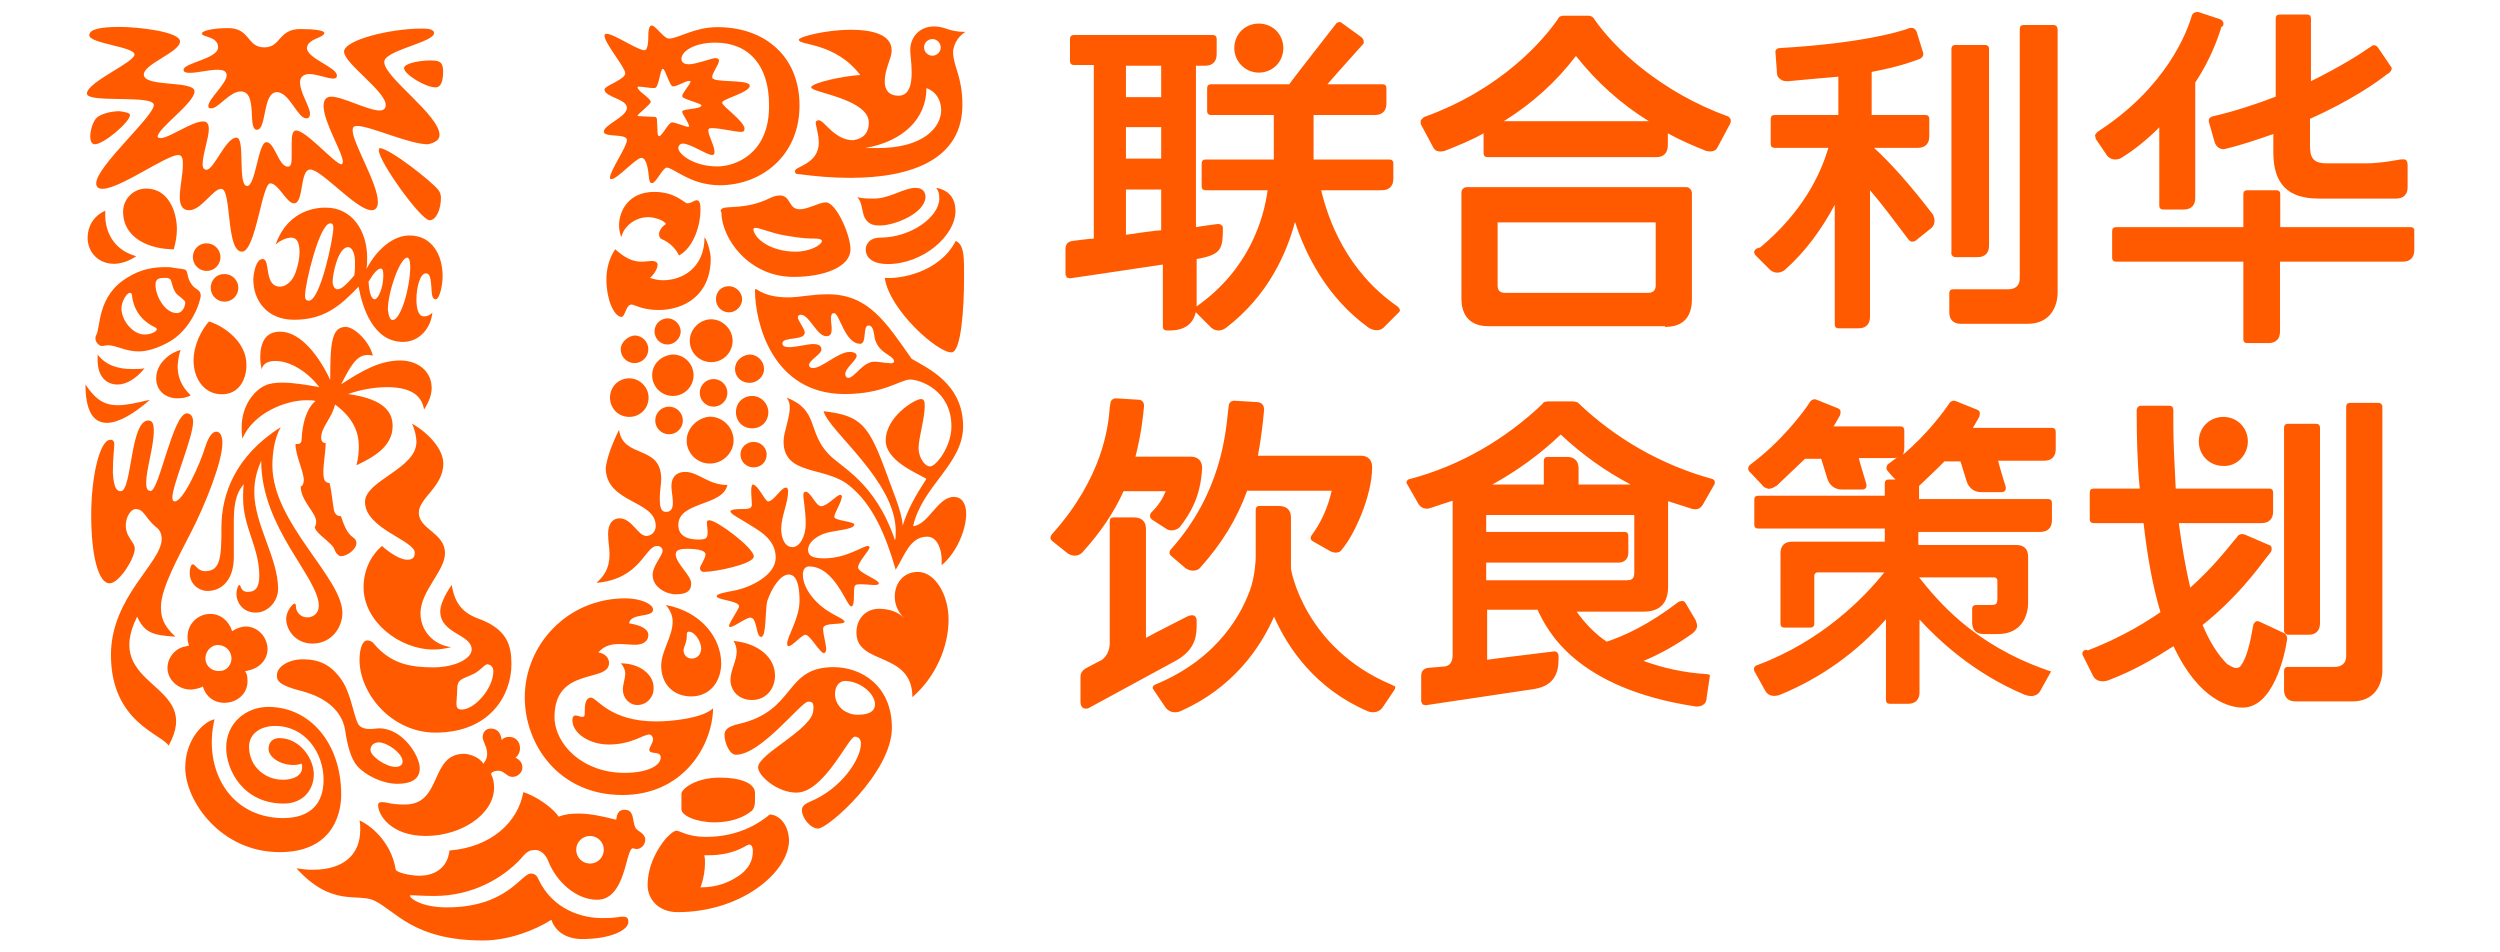 <svg fill="#ff5a00" version="1.1" id="default" xmlns="http://www.w3.org/2000/svg" xmlns:xlink="http://www.w3.org/1999/xlink" x="0px" y="0px"
	 viewBox="0 0 1050 400" style="enable-background:new 0 0 1050 400;" xml:space="preserve">
<g>
	<g>
		<g>
			<g>
				<g>
					<path d="M371.6,116.7c1.9,13.5,22.3,31.6,28.1,31.3c3.9-0.3,5.2-17.7,5.2-31.3c0-7.7,0.3-13.9-3.5-15.5
						C394.5,114.7,377.4,117.3,371.6,116.7 M372.9,110.9c14.8,0,28.4-11.9,28.4-22.3c0-4.8-2.3-8.7-8.1-9.7c1,1.3,1.3,2.3,1.3,4.5
						c0,7.7-11.9,16.4-24.8,16.4c-4.8,0-6.1,3.2-6.1,4.8C363.6,108.9,367.4,110.9,372.9,110.9 M369.7,94.7c-1.9,0-4.8,0-6.5-3.2
						c-1.3-2.6-1-6.8-3.2-8.7c2.3,0.6,4.8,0.6,7.1,0.6c6.5,0,12.6-4.5,17.4-4.5c3.2,0,4.2,1.9,4.2,3.9
						C388.4,89.6,375.8,94.7,369.7,94.7"/>
					<path id="XMLID_100_" d="M50.7,206.3c4.8,0,3.9-29.7,11.6-29.7c1.9,0,2.3,1.9,2.3,4.2c0,6.8-3.2,16.4-3.2,21.9
						c0,2.6,0.6,3.5,1.9,3.5c3.5,0,9.4-32.6,15.2-32.6c1.9,0,2.6,1.9,2.6,3.5c0,6.8-8.7,26.4-8.7,31.9c0,1,0.3,1.6,1,1.6
						c3.5,0,10.6-15.5,12.9-23.2c1.3-3.9,2.9-6.1,4.5-6.1s2.6,1.6,2.6,4.8c0,7.7-7.1,25.8-13.5,38.1c-4.8,9.4-12.3,22.9-12.3,30.6
						c0,3.9,0.6,7.7,6.1,12.6c-9-0.6-12.9-1.3-16.1-8.4c-15.2,30.3,28.1,27.4,13.2,54.2c-2.6-4.8-24.2-9.7-24.2-38.1
						c0-24.5,21.3-38.7,21.3-48.7c0-1.9-0.6-3.9-2.6-5.2c-4.5-3.9-4.8-7.4-8.4-7.4c-2.6,0-6.1,6.5-2.6,11.9c1,1.9,2.3,2.9,2.3,4.8
						c0,3.9-6.5,14.5-10.6,14.5c-4.5,0-7.7-11-7.7-28.7c0-15.8,3.5-31.6,8.1-31.6c1.3,0,1.6,1,1.6,1.9c0,1.9-0.6,5.5-0.6,11.9
						C47.8,205.7,49.4,206.3,50.7,206.3"/>
					<path id="XMLID_99_" d="M87.2,248.2c5.8,0,11-4.5,11-14.2v-14.5c0-5.5,0.3-11.9,4.2-16.1c-0.3,1.9-0.3,3.9-0.3,5.8
						c0,12.3,6.8,20.6,6.8,32.6c0,4.5-1.3,6.8-4.8,6.8c-3.2,0-2.9-2.9-3.5-2.9s-1.3,1.9-1.3,3.9c0,2.9,2.3,7.7,8.1,7.7
						c5.2,0,9.4-4.8,9.4-10c0-12.9-10-27.1-10-40.6c0-6.1,1.6-10,2.9-13.2c0,28.4,24.2,49,24.2,61c0,2.6-1.9,4.8-4.8,4.8
						c-3.2,0-4.8-2.6-4.8-4.5c0-1-0.3-1.3-0.6-1.3c-0.6,0-3.5,2.9-3.5,6.5c0,4.5,3.9,10.3,11,10.3c8.1,0,12.6-6.8,12.6-12.9
						c0-14.8-29.4-37.7-29.4-61.9c0-4.2,0.6-11,3.5-16.1C98.8,191.5,93,207.6,93,221.5c0,12.3-0.3,18.4-6.8,18.4
						c-3.2,0-4.2-2.9-5.2-2.9s-1.3,2.6-1.3,3.2C79.4,245,83.3,248.2,87.2,248.2"/>
					<path d="M334.2,105.7c6.1,0,11-2.9,11-4.5c0-0.6-1-1-2.9-1s-5.5,0-12.6-1.3c-5.8-1-10.6-3.2-12.3-3.2c-0.6,0-1,0.3-1,0.6
						C316.8,100.2,323.6,105.7,334.2,105.7 M303.3,87.6c1.9-1.3,10,0.6,20.3-4.5c1.3-0.6,2.6-1,3.9-1c4.8,0,3.5,5.8,8.4,5.8
						c3.5,0,8.1-2.9,11-2.9c4.2,0,10.3,13.5,10.3,19.7c0,7.4-11,11.6-23.9,11.6c-19,0-30.3-16.4-30.3-27.1
						C302.3,88.3,302.9,88,303.3,87.6"/>
					<path id="XMLID_96_" d="M90.1,302.1c-4.8,1-12.3,8.7-12.3,20.3c0,13.9,14.8,35.5,39.7,35.5c21,0,25.8-14.5,25.8-24.2
						c0-21.6-13.2-36.8-30.6-36.8c-9.4,0-17.7,6.8-17.7,17.1c0,9.4,7.1,23.5,24.2,23.5c8.1,0,12.6-5.8,12.6-12.3S126,310,117.3,310
						c-2.6,0-4.5,1.6-4.5,4.5c0,3.5,4.8,6.8,10.6,6.8c1.3,0,2.6-0.3,3.2-0.6c0.3,0.3,0.3,1,0.3,1.6c0,3.2-3.2,5.2-8.1,5.2
						c-7.4,0-14.2-5.5-14.2-13.9c0-5.2,4.5-8.7,11-8.7c12.6,0,20.3,11.3,20.3,22.6c0,10-5.5,16.1-17.1,16.1
						C96.2,343.4,85.2,322.8,90.1,302.1"/>
					<path d="M242,356.9c0,3.2,2.6,5.8,5.8,5.8s5.8-2.6,5.8-5.8s-2.6-5.8-5.8-5.8S242,353.7,242,356.9 M252.9,385.6
						c6.8,0,6.5-0.6,8.7-0.6c2.3,0,2.3,1.3,2.3,2.3c0,3.2-7.1,7.1-19.4,7.1c-7.4,0-11.6-3.9-12.9-8.1c-7.1,4.5-18.1,8.7-28.7,8.7
						c-29.4,0-36.8-12.6-45.8-16.8c-7.1-3.2-17.7,2.9-32.6-13.5c1.9,0.3,4.5,0.6,6.8,0.6c13.2,0,20-6.5,20-16.8c0-1.3,0-2.6-0.3-3.9
						c3.9,1.6,13.2,8.4,15.2,20.6c0.3,1.3,6.1,2.6,10,2.6c5.2,0,11.6-2.3,12.6-10.6c17.1-1.3,28.7-11.6,31-24.5
						c6.1,1.9,13.2,7.4,14.8,10.3c2.6-1,5.2-1.3,8.4-1.3c4.5,0,9.7,1,15.8,2.6c0.3-1.9,0.6-4.2,3.5-4.2c4.2,0,3.2,4.5,4.5,7.4
						c0.6,1.6,4.2,2.3,4.2,5.2c0,2.6-2.3,3.9-3.5,3.9c-0.6,0-1.3-0.3-1.9-0.3c-2.9,1-2.9,21.6-14.8,21.6c-8.7,0-17.1-7.4-20.6-16.4
						c-1-2.6-3.2-4.5-5.2-4.5c-2.3,0-3.5,0.3-6.1,3.5c-7.7,8.4-20.6,15.8-36.4,15.8c-4.8,0-8.7-0.3-9.7-0.3c-0.6,0-0.6,0-0.6,0.3
						c0,1,4.8,4.8,15.5,4.8c25.2,0,31.3-14.2,35.2-14.2c0.6,0,2.3,0,3.2,2.3C232.3,382.4,244.9,385.6,252.9,385.6"/>
					<path d="M339.4,294.7c-2.9,0-19.7,22.3-30.3,22.3c-2.6,0-4.8-4.8-4.8-8.4c0-1.9,1.3-3.5,5.8-4.5c24.5-5.5,19-23.9,40-23.9
						c11.6,0,24.5,7.7,24.5,25.5c0,18.7-26.8,42.3-31,42.3c-3.2,0-6.8-4.5-6.8-7.7c0-1,0.3-2.3,3.2-3.5
						c13.5-5.5,21.6-18.1,21.6-24.5c0-1.3-0.6-2.9-2.6-2.9c-2.6,0-12.9,23.5-24.5,23.5c-8.1,0-16.1-7.1-16.1-10.6
						c0-5.8,23.2-16.1,23.2-24.2C342,294.7,340.7,294.7,339.4,294.7 M354.9,286c-1.9,0-4.2,1.6-4.2,5.5c0,4.2,3.2,7.1,5.2,7.7
						c1,0.6,2.6,1,4.2,1c4.2,0,7.4-1,7.4-4.5C367.4,291.1,361,286,354.9,286"/>
					<path d="M88.5,120.9c0,3.2,2.6,5.8,5.8,5.8c3.2,0,5.8-2.6,5.8-5.8c0-3.2-2.6-5.8-5.8-5.8C91,115,88.5,117.6,88.5,120.9 M81,108
						c0,3.2,2.6,5.8,5.8,5.8c3.2,0,5.8-2.6,5.8-5.8s-2.6-5.8-5.8-5.8C83.6,102.1,81,104.7,81,108 M75.9,147
						c-3.2,0.6-10.3,4.8-10.3,11.9c0,5.2,3.9,8.4,9,8.4c2.6,0,4.5-0.6,5.5-1.3c-4.2-3.9-5.5-8.1-5.5-12.3
						C74.9,150.5,75.2,148.6,75.9,147 M41,148.9c0,0.6,0,1.3,0,2.3c0,6.8,3.5,10.3,8.4,10.3c3.5,0,7.7-2.3,11.3-6.8
						c-1.6,0.3-3.5,0.3-5.2,0.3C50.1,155,44.6,153.7,41,148.9 M35.9,161.5c0,11,3.2,16.1,9,16.1c4.5,0,10.6-3.2,18.1-9.7
						c-5.5,1.3-10,2.3-13.5,2.3C44.3,170.2,40.4,168.3,35.9,161.5 M73,104.7c0.6-2.3,1.3-5.2,1.3-8.4c0-6.8-3.2-17.1-12.9-17.1
						c-5.5,0-9.7,4.5-9.7,9.7C51.7,100.2,63,104.7,73,104.7 M60.7,140.5c-4.8,0-9.7-5.8-9.7-11c0-2.9,2.3-6.5,3.5-6.5
						c0.6,0,1,0.3,1,1.6c1,7.1,5.5,11,9.7,12.9c0.3,0.3,0.6,0.3,0.6,0.6C66.2,139.2,63.3,140.5,60.7,140.5 M73.9,123.1
						c1,1.3,3.9,2.9,3.9,3.9c0,1.9-1.3,4.5-3.5,4.5c-5.2,0-9-7.4-9-11.9c0-2.6,1.6-2.9,3.9-2.9c1,0,1.6,0,2.3,0.6
						C72.3,118.3,72.3,120.9,73.9,123.1 M40.4,140.8c-0.3,0.3-0.3,1-0.3,1.6c0,1.3,1.6,2.9,2.6,2.9c1.3,0,1.9-0.3,2.6-0.3
						c3.5,0,7.4,2.6,12.9,2.6c3.2,0,7.1-1,11.9-3.5c10.3-5.2,14.2-17.7,14.2-20c0-2.6-2.3-2.3-3.9-4.8c-1.9-2.6-1.3-4.5-2.3-5.8
						c-0.6-0.6-2.6-0.6-5.2-1c-1-0.3-1.9-0.3-3.2-0.3c-4.8,0-10.3,0.6-16.4,4.5C40.7,124.4,42.3,137.6,40.4,140.8 M87.8,135
						c-3.2,3.5-6.5,10-6.5,16.4c0,7.7,4.5,14.2,11.9,14.2c7.1,0,10.3-6.1,10.3-12.3C103.6,144.1,94.9,137.3,87.8,135 M57.2,107.6
						c0,0-4.2,3.2-9.4,3.2c-6.1,0-11-4.5-11-11c0-4.5,2.3-9,7.4-11.3c0,1,0,1.6,0,2.6C44.6,99.2,49.1,105.4,57.2,107.6"/>
					<path d="M308.7,155c0,3.2,2.6,5.8,6.1,5.8c3.2,0,6.1-2.6,6.1-5.8s-2.6-6.1-6.1-6.1C311.3,149.2,308.7,151.8,308.7,155
						 M309.1,173.1c0,3.9,2.9,6.8,6.8,6.8s6.8-2.9,6.8-6.8c0-3.5-2.9-6.8-6.8-6.8S309.1,169.2,309.1,173.1 M288.4,185
						c0,5.5,4.5,9.7,9.7,9.7c5.5,0,10-4.5,10-9.7c0-5.5-4.5-10-10-10C292.9,175.4,288.4,179.9,288.4,185 M293.9,165
						c0,3.2,2.6,5.8,5.8,5.8s5.8-2.6,5.8-5.8s-2.6-5.8-5.8-5.8S293.9,161.8,293.9,165 M275.2,176.6c0,3.2,2.6,5.8,5.8,5.8
						s5.8-2.6,5.8-5.8s-2.6-5.8-5.8-5.8C277.8,170.8,275.2,173.4,275.2,176.6 M289.7,143.1c0,5.2,4.2,9,9,9c5.2,0,9-4.2,9-9
						s-4.2-9-9-9C293.9,134.1,289.7,138.3,289.7,143.1 M300.7,125.7c0,2.9,2.3,5.5,5.5,5.5c2.9,0,5.5-2.6,5.5-5.5s-2.6-5.5-5.5-5.5
						C302.9,120.2,300.7,122.5,300.7,125.7 M274.9,139.2c0,2.9,2.3,5.5,5.5,5.5c2.9,0,5.5-2.6,5.5-5.5s-2.6-5.5-5.5-5.5
						C277.1,133.8,274.9,136.3,274.9,139.2 M273.9,157.6c0,4.8,3.9,8.7,8.7,8.7s8.7-3.9,8.7-8.7s-3.9-8.7-8.7-8.7
						C277.8,149.2,273.9,152.8,273.9,157.6 M256.2,167c0,4.5,3.5,8.1,8.1,8.1c4.5,0,8.1-3.5,8.1-8.1s-3.9-8.1-8.1-8.1
						C259.7,158.9,256.2,162.5,256.2,167 M260.7,146.7c0,3.2,2.6,5.8,5.8,5.8s5.8-2.6,5.8-5.8s-2.6-5.8-5.8-5.8
						C263.6,141.2,260.7,143.8,260.7,146.7 M311,190.8c0-2.9,2.6-5.2,5.5-5.2c3.2,0,5.5,2.6,5.5,5.2c0,3.2-2.3,5.5-5.5,5.5
						C313.6,196.3,311,194.1,311,190.8"/>
					<path d="M314.6,354.7c0.6,0,1.6,0.3,1.6,2.9c0,3.2-1.3,7.4-6.5,10.6c-3.5,2.3-8.4,4.5-15.5,4.5c1.3-3.5,1.9-7.1,1.9-10.3
						c0-1.3,0-1.9-0.3-3.2h1.9C308.7,359.2,313.6,354.7,314.6,354.7 M315.8,340.5c1-1,1.3-2.6,1.3-4.2v-3.2c0-4.2-6.1-6.5-14.8-6.5
						c-10.3,0-16.1,4.8-16.1,6.8v6.5c0,2.6,6.1,5.5,14.2,5.5C306.5,345.3,312,343.7,315.8,340.5 M323.3,342.1
						c-3.5,2.9-12.3,9.4-26.8,9.4c-7.7,0-11-2.6-12.3-2.6s-2.9,1.6-4.5,3.2c-3.5,4.2-7.7,11.3-7.7,19.7c0,5.8,4.5,11.3,12.6,11.3
						c26.8,0,46.8-16.8,46.8-30.3C331,345.3,326.5,342.1,323.3,342.1"/>
					<path d="M328.1,222.1c0,3.5,1.3,7.7,4.8,7.7c2.9,0,5.5-4.5,5.5-9.7c0-5.8-1-10-1-12.3c0-1,0.6-1.3,1-1.3
						c2.3,0.3,4.2,6.1,6.5,6.1c2.6,0,6.5-4.8,8.1-4.8c0.3,0,0.6,0.6,0.6,0.6c0,2.3-3.2,7.1-3.2,8.7s8.4,1.9,8.4,3.2
						c0,2.3-8.7,2.3-12.9,3.9c-3.9,1.6-6.5,3.9-6.5,6.8c0,2.9,2.9,3.5,6.8,3.5c9.4,0,16.1-5.2,18.4-5.2c0.3,0,0.6,0.3,0.6,0.6
						c0,1.3-4.8,6.1-4.8,8.4s9,5.2,8.7,6.8c0,0.3-0.6,0.6-1.6,0.6c-1.6,0-3.9-0.3-5.8-0.3c-1.3,0-2.3,0-2.6,0.6
						c-1,1.3,0.3,8.7-1.6,8.7s-6.8-16.8-17.7-16.8c-1.6,0-2.6,1.3-2.6,3.5c0,5.8,5.5,12.3,11,15.5c2.3,1.6,6.5,3.2,6.5,4.2
						c0,1.6-9,0-9,2.9c0,2.6,1.3,6.5,1.3,8.7c0,0.6-0.3,1.6-1,1.6c-1.6,0-5.8-7.7-7.7-7.7c-1.6,0-5.5,4.8-7.1,4.8
						c-0.3,0-0.6-0.3-0.6-1c0-3.2,5.2-10.6,5.2-18.1c0-3.5-0.3-11-4.5-11c-3.5,0-7.1,5.5-9,11c-1,3.2-0.3,15.2-2.6,15.2
						c-2.3,0-1.6-8.1-4.5-8.1c-1.9,0-6.8,3.9-8.4,3.9c-0.3,0-0.6,0-0.6-0.3c0-1.6,4.2-7.1,4.2-8.4c0-2.3-9.4-2.6-9.4-4.2
						c0-1,3.5-1.6,7.1-2.3c7.1-1.3,17.7-6.5,17.7-13.9c0-8.4-8.1-11.9-13.2-15.2c-2.6-1.6-5.8-3.2-5.8-4.2s3.5-1,4.8-1
						c2.3,0,4.2,0,4.2-1.9c0-1.3-0.3-3.9-0.3-5.8c0-1.3,0.3-2.6,0.6-2.6c2.3,0,5.2,7.1,6.5,7.1c2.3,0,5.5-5.8,7.4-5.8
						c0.6,0,1,0.3,1,1.6C331,211.2,328.1,217,328.1,222.1 M260,180.5c1.6,12.3,17.7,6.1,17.7,20.6c0,2.3-0.6,5.2-0.6,8.1
						c0,3.2,0.3,5.8,2.6,5.8c2.3,0,2.9-1.6,2.9-3.9c0-2.3-0.6-5.2-0.6-6.8c0-5.2,3.5-6.1,5.8-6.1c5.5,0,9.7,5.5,17.7,5.5
						c-1.9,9-20.6,6.8-20.6,16.8c0,5.2,4.8,6.1,8.4,6.1c2.9,0,3.9-0.3,3.9-2.9c0-1.6-0.3-2.9-0.3-4.2c0-0.6,0.3-1,1-1
						c3.2,0,18.7,11.6,18.7,15.2c0,3.2-16.1,6.5-21,6.5c-1.3,0-1.6-1-1.6-1.6c0-1,2.3-3.9,2.3-5.8c0-1.3-2.3-2.3-7.7-2.3
						c-2.6,0-4.8,0.3-4.8,2.3c0,3.9,6.5,8.7,6.5,12.3c0,2.9-1.6,4.5-6.5,4.5c-3.9,0-9.7-2.9-9.7-8.1c0-3.9,4.2-8.1,4.2-10.3
						c0-0.6-0.6-1.9-2.3-1.9c-5.2,0-6.8,13.9-25.5,15.5c2.9-2.6,5.5-5.8,5.5-11.9c0-2.9-0.6-5.5-0.6-8.7c0-4.2,1.9-6.5,4.8-6.5
						c5.2,0,7.7,7.4,11.3,7.4c1.9,0,3.9-1.6,3.9-4.2c0-11-21-9.4-21-24.5C254.9,192.8,256.5,187.6,260,180.5"/>
					<path d="M287.1,273.1c0,1.9,1.3,3.5,3.5,3.5c2.3,0,3.9-1.9,3.9-4.2c0-2.9-2.6-7.1-5.2-7.1c-1.3,0-0.6,1.6-1,3.5
						C288.1,270.2,287.1,272.1,287.1,273.1 M279.7,254.1c15.2,2.9,23.2,14.2,23.2,24.5c0,7.4-4.5,13.9-12.6,13.9
						c-7.1,0-12.6-4.8-12.6-12.9c0-6.1,4.8-12.3,4.8-18.4C282.6,258.9,281.7,256.6,279.7,254.1 M260.7,278.6
						c1.3,1.3,1.9,2.9,1.9,4.2c0,2.3-1,4.5-1,6.8c0,3.5,2.6,6.5,6.1,6.5c3.9,0,6.8-3.2,6.8-6.8C274.9,283.7,269.1,278.6,260.7,278.6
						 M308.1,269.2c1,1.6,1.3,3.2,1.3,4.5c0,3.9-2.6,7.7-2.6,11.9c0,4.5,3.5,8.4,9,8.4c5.8,0,9.7-4.5,9.7-10.3
						C325.5,276.3,318.7,270.2,308.1,269.2 M264.2,261.8c6.5,1,8.1,3.2,8.1,4.8c0,3.2-2.9,4.2-5.5,4.2c-1.9,0-4.2-0.3-6.8-0.3
						c-3.2,0-6.1,0.6-8.7,3.5c1.9,0.3,4.5,1.6,4.5,4.5c0,8.4-22.9,1.3-22.9,22.6c0,11.3,11.6,23.5,29.4,23.5
						c9.4,0,15.2-2.9,15.2-6.5c0-2.9-4.8-1-4.8-3.2c0-1,1.6-2.9,1.6-4.5c0-0.6-0.6-1.9-1.6-1.9c-2.6,0-7.4,4.2-17.1,4.2
						c-7.7,0-15.2-4.5-15.2-10.3c0-1.3,0.6-1.9,1.3-1.9c1,0,1.9,0.6,2.9,0.6s1-0.6,1-2.3s0-5.8,2.6-5.8s7.7,10,27.4,10
						c6.5,0,19.4-1.3,23.9-5.5c-0.3,15.8-12.6,36.4-38.1,36.4c-26.8,0-41-21.3-41-41c0-21.9,17.7-41.6,42.3-41.6
						c6.1,0,11.6,2.3,11.6,4.8C274.2,259.5,264.9,257.3,264.2,261.8"/>
					<path d="M172,98.9c9.4,0,13.9,8.1,13.9,17.1c0,3.9-1.3,9.7-2.9,9.7c-1.9,0-1.6-3.2-1.9-6.1c-0.3-3.9-1-4.8-2.3-4.8
						c-2.3,0-3.9,5.8-3.9,11c0,3.2,0.6,7.1,3.2,7.1c1.3,0,2.6-0.6,3.5-1.6c-0.6,6.5-5.5,12.3-12.3,12.3c-12.6,0-17.1-14.5-18.7-23.2
						c-7.7,8.1-14.5,13.9-27.1,13.9c-11.6,0-17.1-8.4-17.1-16.8c0-2.3,1-8.7,3.9-8.7c3.5,0,0.3,11.6,7.4,11.6c1.6,0,4.8-1.3,6.5-6.1
						c1-2.9,1.6-5.8,1.6-8.4c0-3.9-1-6.1-3.5-6.1c-2.6,0-5.5,1.9-6.5,2.9c3.5-10.3,11.6-15.5,21-15.5c11.3,0,17.4,10,17.4,21
						c0,1.6,0,3.2-0.3,4.8C158.1,105,164.9,98.9,172,98.9 M161,115.7c0-2.6-0.6-2.9-1-2.9c-1.3,0-2.9,1.6-5.2,5.5
						c0.3,5.2,1.3,7.4,2.6,7.4C158.8,125.7,161,120.9,161,115.7 M141.7,121.5c1.6,0,3.5-1.6,7.1-5.8c0.3-1.9,0.3-3.5,0.3-5.8
						c0-2.9-1-6.1-2.9-6.1c-4.2,0-6.5,11.3-6.5,14.5C139.7,120.2,140.7,121.5,141.7,121.5 M164.9,134.4c3.5,0,7.4-13.9,7.4-22.3
						c0-1.9-0.3-3.9-1.3-3.9c-2.9,0-8.1,14.2-8.1,21.9C163.3,133.1,163.9,134.4,164.9,134.4 M129.7,126.3c4.8,0,10.3-26.1,10.3-30.6
						c0-1.3-0.3-1.9-1.3-1.9c-4.5,0-10.6,25.2-10.6,30.6C128.1,125.4,128.5,126.3,129.7,126.3"/>
					<path id="XMLID_53_" d="M145.2,137.3c-6.1,0-6.5,7.4-6.5,22.3c-4.5-9.7-12.3-20.3-21-20.3c-5.8,0-8.4,3.9-8.4,11
						c0,1.6,0.3,3.5,0.6,4.8c0.6-2.6,2.9-3.5,5.8-3.5c6.1,0,13.5,4.5,18.4,11c-5.5-1-11-1.9-15.5-1.9c-2.9,0-5.5,0.3-7.4,1.3
						c-4.2,1.9-9.7,8.1-9.7,17.4c0,1.3,0,2.9,0.3,4.8c4.8-11,18.4-16.1,26.8-16.1c1.6,0,2.9,0,3.9,0.3c-4.5,3.9-5.5,11-5.8,15.8
						c0,2.3-1,2.3-2.6,2.3c0,4.8,3.5,11.6,3.5,15.2c0,1.3-0.6,2.6-1.3,2.6c0,6.1,6.5,11,6.5,14.8c0,1-0.3,1.9-0.6,2.3
						c0.3,2.6,7.4,6.8,8.1,9c1,2.6,2.3,3.2,2.9,3.2c2.6,0,6.5-2.9,6.5-5.5c0-1-0.6-1.9-1.3-2.3c-2.9-1.9-4.2-6.1-5.2-9
						c-1,0-2.3-0.3-2.9-2.3c-0.6-2.9-1-8.4-1.9-11.6c-1.9-0.3-2.6-1-2.6-5.2c0-1.9,1-9,1-11.6c-1,0-1.9-0.6-1.9-2.3
						c0-4.5,4.5-8.1,5.8-13.9c8.1,5.8,10,12.3,10,17.4c0,2.9-0.3,5.5-1,8.1c6.1-2.9,15.2-7.4,15.2-16.4c0-5.2-2.6-11.3-18.7-13.5
						c5.2-1.9,11.3-2.9,16.4-2.9c9,0,14.5,2.9,15.5,9.4c1.9-2.9,3.2-6.1,3.2-9c0-7.1-5.8-11.6-13.2-11.6c-8.7,0-16.4,4.5-24.8,10
						c3.9-7.7,6.5-12.3,11-12.3c0.6,0,1.3,0,2.3,0.3C155.2,143.4,148.8,137.3,145.2,137.3"/>
					<path id="XMLID_52_" d="M385.5,240.2c7.1,0,12.9,9.4,12.9,20c0,11.6-5.5,24.2-15.2,32.6c0-19.4-23.5-13.2-23.5-27.1
						c0-6.1,4.2-10,9.4-10c4.5,0,8.1,1.3,10.6,3.9c-2.6-2.6-3.9-5.8-3.9-9C375.8,245,379.4,240.2,385.5,240.2"/>
					<path d="M279.7,94.1c-1-1.9-5.5-2.9-7.4-2.9c-6.1,0-10.6,4.5-11.3,8.4c-0.6-1.3-1-3.2-1-4.8c0-6.5,4.2-14.2,14.8-14.2
						c9,0,12.6,4.8,13.9,4.8c1.6,0,2.9-1.3,3.9-1.3c1.6,0,1.6,2.6,1.6,4.2c0,5.8-2.6,15.5-9,19c-1.3-2.6-3.5-5.2-7.1-6.8
						c-1-0.3-1.3-1.3-1.3-2.3C276.8,97,278.1,95,279.7,94.1 M258.4,104.7c3.9,3.5,7.1,5.2,11,5.2c1.6,0,3.5-0.3,4.5-0.3
						c1.3,0,2.3,0.6,2.3,1.6c0,1.6-1.6,4.2-3.2,5.5c1.6,0.6,3.5,1,5.5,1c8.1,0,17.4-5.2,17.4-18.1c1.6,2.3,2.6,7.1,2.6,9
						c0,15.5-11.3,21.6-21.9,21.6c-6.8,0-10.3-2.3-11.3-2.3c-2.6,0-2.6,5.5-4.5,5.2c-3.2-0.6-6.1-7.7-6.1-15.5
						C254.6,113.1,255.9,108.3,258.4,104.7"/>
					<path d="M136.2,13.8c0-1-4.2-1.6-10-1.6c-9.4,0-8.1,7.7-15.2,7.7c-7.4,0-5.8-8.1-15.2-8.1c-5.8,0-11,1-11,2.3
						c0,1.6,6.8,1,6.8,5.8s-14.5,6.5-14.5,9.4c0,1,1,1.3,2.6,1.3c3.2,0,8.1-1.3,11.6-1.3c1.9,0,3.9,0.3,3.9,2.3
						c0,3.5-7.7,10-7.7,12.9c0,1,0.6,1,1.3,1c2.9,0,7.7-7.1,12.3-7.1c7.4,0,2.6,16.1,6.8,16.1c4.2,0,2.3-15.8,8.4-15.8
						c5.2,0,8.7,11,12.3,11c1,0,1.6-0.6,1.6-1.9c0-2.9-4.2-9-4.2-13.2c0-2.3,1.6-3.5,3.9-3.5c3.2,0,7.7,1.9,10,1.9
						c1,0,1.6-0.3,1.6-1.3c0-3.5-12.6-7.1-12.6-11.6C129.4,16,136.2,16,136.2,13.8 M169.7,28.6c0,2.6,9,8.1,13.2,8.1
						c2.6,0,3.2-3.2,3.2-6.8c0-4.2-1.9-4.5-5.5-4.5C175.9,25.4,169.7,26.7,169.7,28.6 M184.6,56.7c0-8.4-23.2-24.2-23.2-30.6
						c0-0.6,0.3-1.3,0.6-1.6c3.9-4.2,20.3-7.1,20.3-10.6c0-1.9-3.5-1.9-5.2-1.9c-13.2,0-32.6,4.8-32.6,9.7S162,38.3,162,44.1
						c0,1.6-1,2.3-2.6,2.3c-4.8,0-15.5-5.8-20.3-5.8c-2.3,0-3.2,1.6-3.2,3.9c0,6.8,8.1,19.7,8.1,23.5c0,0.3-0.3,1-0.6,1
						c-2.6,0-14.8-14.2-19-14.2c-1.6,0-1.9,2.3-1.9,5.2v4.8c0,3.2,0,5.2-1.6,5.2c-3.9,0-5.5-10.3-9-10.3s-4.5,18.4-8.1,18.4
						c-4.2,0-0.6-20.3-4.5-20.3c-4.5,0-9.4,13.5-12.6,13.5c-1.3,0-1.6-1.3-1.6-2.3c0-4.2,2.6-11,2.6-14.8c0-1.9-0.6-3.2-2.3-3.2
						c-4.7-0.1-14.4,7-17.9,7c-0.6,0-1.3-0.3-1.3-0.6c0-3.5,15.5-14.2,15.5-19s-21.3-1.6-21.3-7.1c0-4.5,15.2-9.4,15.2-13.9
						c0-4.2-18.1-6.1-25.2-6.1c-8.4,0-12.9,1-12.9,3.5c0,3.5,19,4.8,19,8.1s-20,11.6-20,16.4c0,4.2,28.1,0.3,28.1,4.8
						c0,4.8-24.2,25.8-24.2,32.9c0,1.6,1,2.3,2.6,2.3c7.4,0,26.8-14.2,31.9-14.2c1.9,0,1.9,2.3,1.9,4.2c0,3.9-1.3,9.4-1.3,13.5
						c0,3.2,1,5.5,3.9,5.5c5.2,0,10-9,13.5-9c4.5,0,1.9,26.4,8.7,26.4c5.8,0,8.4-28.7,11.9-28.7s6.8,8.4,10,8.4
						c4.2,0,2.3-14.2,6.8-14.2c4.8,0,19.4,17.1,25.8,17.1c1.9,0,2.6-1.6,2.6-3.5c0-7.7-10.6-24.8-10.6-30c0-1.3,0.3-1.9,1.9-1.9
						c5.5,0,21.9,7.7,29.7,7.7C183,59.9,184.6,58.6,184.6,56.7 M54.6,48.3c0,2.9-11,12.3-14.8,12.3c-1.3,0-1.9-1.6-1.9-3.2
						c0-2.9,1.3-6.8,2.9-8.1c1.9-1.6,6.1-2.6,9.4-2.6C52,47,54.6,47.3,54.6,48.3 M159.1,63.1c0,4.8,17.7,29.4,21.3,29.4
						c2.9,0,4.8-4.8,4.8-9.4c0-1-0.3-2.3-1-3.2c-2.6-3.5-20.6-17.7-24.8-17.7C159.4,62.2,159.1,62.8,159.1,63.1"/>
					<path d="M388.1,19.9c0,1.9,1.6,3.5,3.5,3.5s3.5-1.6,3.5-3.5s-1.6-3.5-3.5-3.5S388.1,18,388.1,19.9 M364.9,51.5
						c0-10-24.2-12.6-24.2-14.8c0-1.9,13.5-4.8,20.6-5.2c-10.6-13.9-25.8-12.3-25.8-14.8c0-1.3,11.6-4.2,21.9-4.2
						c8.7,0,17.1,1.9,17.1,8.7c0,3.5-2.9,7.4-2.9,13.2c0,3.2,1.6,5.8,5.8,5.8c4.5,0,5.5-4.8,5.5-9.7c0-4.2-0.6-7.4-0.6-9.4
						c0-5.8,4.2-10,10-10c4.8,0,6.1,2.3,13.2,2.3c-3.9,2.3-5.2,6.5-5.2,8.4c0,6.1,3.9,10,3.9,22.3c0,22.6-21,30.6-47.1,30.6
						c-7.1,0-14.5-0.6-21.9-1.6c-1,0-1.3-0.3-1.3-1.3c0-1.9,10-2.9,10-11.9c0-3.5-1.3-7.1-1.3-8.4c0-0.6,0.6-1,1.3-1
						c2.3,0,6.5,8.4,14.5,8.4C359.7,58.6,364.9,58,364.9,51.5 M389.1,37c0,12.6-9.4,22.3-25.8,25.2c1.9,0,3.5,0,5.2,0
						c19.4,0,26.8-8.7,26.8-16.1C395.2,41.8,392.9,38.3,389.1,37"/>
					<path d="M379.1,220.8c2.3-7.1,5.2-12.3,10-19.7c-4.5-2.6-17.1-7.7-17.1-16.1c0-10,12.3-17.4,14.8-17.4c1.3,0,1.6,1,1.6,2.9
						c0,5.2-2.6,13.5-2.6,17.7c0,3.9,2.6,7.7,4.8,7.7c2.6,0,9-8.4,9-16.8c0-15.2-13.2-19.7-17.4-19.7c-3.9,0-11,6.1-27.4,6.1
						c-30.6,0-37.7-30.3-37.7-43.5c0-0.6,0.3-0.6,0.3-0.6c0.6,0,3.9,3.5,13.5,3.5c5.2,0,9.7-1.3,16.8-1.3
						c17.1,0,24.5,11.9,35.2,27.1c6.5,3.9,21.6,10.3,21.6,28.4c0,15.8-17.1,24.8-21,41.9c6.5-0.6,10.3-12.3,17.1-12.3
						c3.2,0,5.2,2.6,5.2,7.1c0,6.1-3.5,15.8-10.3,21.6c0-0.6,0-1.3,0-2.3c0-3.9-1.6-9.7-6.1-9.7c-7.1,0-9.4,7.7-13.2,13.9
						c-4.2-14.5-9.7-27.7-19.7-35.5c-10-8.1-27.4-3.9-27.4-18.4c0-3.9,2.6-9.7,2.6-14.2c0-1.6-0.3-2.9-1.3-4.2
						c13.5,5.2,8.7,14.2,17.4,23.5c5.2,5.8,19.7,11.6,28.1,36.4c0.3-0.6,0.3-2.6,0.3-3.9c0-21-28.1-41.9-30.3-50.3
						c16.1,1.9,19,5.8,26.8,27.1C374.2,204.4,379.1,215.4,379.1,220.8 M375.5,151.8c0-2.9-7.7-3.2-8.4-11.6
						c-0.3-1.3-0.6-3.5-2.3-3.5c-2.6,0-0.6,7.7-3.5,7.7c-6.5,0-8.7-12.9-11-12.9c-0.6,0-1.3,0.3-1.3,2.3c0,1.6,0.3,2.6,0.3,4.2
						c0,1.9-0.3,3.2-2.3,3.2c-3.9,0-7.1-9-10.6-9c-0.6,0-1.3,0.3-1.3,1c0,1.6,2.9,4.8,2.9,6.5c0,3.5-9.4,1.6-9.4,4.5
						c0,1.3,1.3,1.6,2.9,1.6c2.9,0,7.7-1.3,10-1.3c1.6,0,3.5,0.3,3.5,2.3s-5.2,4.5-5.2,6.5c0,1,1,1.3,1.6,1.3
						c3.9,0,10.6-6.8,15.5-6.8c1,0,2.9,0.3,2.9,1.6c0,1.9-4.8,5.2-4.8,7.7c0,0.6,0.3,1.6,1.3,1.6c2.6,0,6.1-6.8,11-6.8
						c1.9,0,4.5,0.6,6.1,0.6C375.2,152.8,375.5,152.1,375.5,151.8"/>
					<path d="M269.4,66.3c2.3,0,2.9,5.5,3.2,8.7c0.3,1.6,0.6,1.9,1.3,1.9c1.6,0,4.5-6.5,6.1-6.5c2.9,0,10,7.4,22.3,7.4
						c17.4,0,33.5-12.3,33.5-33.5c0-20.6-14.5-32.9-34.5-32.9c-9.7,0-16.4,4.8-20.3,4.8c-2.3,0-5.5-5.5-7.4-5.5
						c-0.6,0-1.3,1.3-1.3,3.9c0,1.6,0,6.5-1.6,6.5c-3.5,0-16.8-9.7-16.8-6.1c0,3.2,8.7,13.2,8.7,15.8s-8.7,5.2-8.7,6.8
						c0,3.2,9.4,3.9,9.4,7.7s-9.7,7.1-9.7,10c0,2.6,9.7,0.6,9.7,3.5s-7.1,12.9-7.1,15.8c0,0.6,0,0.6,0.6,0.6
						C259.1,75.4,267.1,66.3,269.4,66.3 M273.3,42.8c0-1.6-5.5-4.5-5.5-6.1c0-0.3,0.3-0.3,0.6-0.3c1.6,0,4.2,0.6,6.5,0.6
						c1.9,0,2.3-8.1,3.5-8.1c1,0,2.9,7.4,4.2,7.4c1.9,0,5.2-2.3,6.8-2.3c0.3,0,0.6,0,0.6,0.3c0,1-3.5,4.8-3.5,6.1s8.1,2.9,8.1,3.9
						c0,1.6-8.1,1.3-8.1,2.6c0,1,2.9,4.8,2.9,6.1c0,0.3-0.3,0.3-0.3,0.3c-1,0-5.5-1.9-6.8-1.9c-1.6,0-4.2,5.8-5.5,5.8
						c-0.3,0-0.6-0.6-0.6-1.3l-0.3-5.8c0-0.6-0.3-1-1-1c-1.6,0-5.2-0.3-6.1-0.3c-0.6,0-1,0-1-0.3C267.8,48,273.3,43.8,273.3,42.8
						 M301.3,69.9c-10,0-16.4-5.2-16.4-7.7c0-1.3,1-1.9,1.9-1.9c3.2,0,10,4.8,12.3,4.8c0.6,0,1-0.3,1-1.3c0-2.6-2.6-6.8-2.6-9
						c0-0.6,0.3-1,1.3-1c3.9,0,9.7,1.6,12.6,1.6c1,0,1.3-0.6,1.3-1.3c0-3.2-9.4-9.4-9.4-11s11.6-4.2,11.6-7.1s-15.8-1-15.8-3.5
						c0-1.9,2.9-5.5,2.9-7.1c0-0.6-0.6-1-1.6-1c-1.3,0-8.1,2.6-11,2.6c-1.3,0-3.2-0.3-3.2-2.3c0-3.2,5.5-6.8,14.2-6.8
						c14.2,0,22.6,9.7,22.6,26.1C323.3,64.7,308.7,69.9,301.3,69.9"/>
					<path id="XMLID_36_" d="M204.6,316.6c0,1.3-0.3,2.6-1.6,4.2c-1.6-2.9-6.1-4.2-8.1-4.2c-14.5,0-9,21.3-24.8,21.3
						c-6.5,0-7.1-1-9.7-1c-1,0-1.6,0.3-1.6,1.3c0,3.9,5.2,12.9,20,12.9s28.7-9,28.7-20.3c0-1.9-0.3-3.9-1.3-5.8
						c0.6-1,1.9-1.3,3.2-1.3c2.3,0,3.5,2.6,5.8,2.6s4.2-1.9,4.2-3.9s-1-3.2-2.9-4.2c1-0.6,1.9-2.3,1.9-3.9c0-2.6-1.6-4.8-4.5-4.8
						c-1.3,0-2.3,0.3-3.2,1.3c-0.3-2.6-1.6-4.8-4.5-4.8c-2.3,0-3.5,1.6-3.5,3.9C203.3,312.4,204.6,314,204.6,316.6"/>
					<path d="M166.2,322.1c-4.2,0-10.6-4.5-10.6-7.1c0-2.3,1.9-3.2,3.5-3.2c3.5,0,10,4.5,10,8.1
						C169.1,320.8,168.4,322.1,166.2,322.1 M126.5,290.2c11.3,2.9,17.1,9,18.4,16.1c1,7.1,2.6,12.6,5.2,15.5
						c3.5,3.9,10.6,7.4,16.8,7.4c5.2,0,9.4-1.6,9.4-6.5c0-5.2-7.1-16.8-17.1-16.8c-1,0-2.3,0.3-3.9,0.3c-1.3,0-3.2-0.3-4.2-1.3
						c-2.3-1.9-3.2-12.6-7.4-19c-4.8-7.1-10-9-16.8-9c-4.8,0-10.6,2.6-10.6,6.8C116.2,286,117.5,287.9,126.5,290.2"/>
					<path d="M198.1,272.8c0-6.5-13.2-6.5-13.2-16.1c0-2.3,1.6-6.5,4.8-11c1.3,7.4,4.2,11.3,10.6,13.9c12.9,4.5,14.5,11.6,14.5,19.4
						c0,12.9-9,28.7-31.9,28.7c-18.4,0-31.9-16.4-31.9-30.6c0-3.9,1-8.1,3.2-8.1c2.3,0,2.9,1.6,4.5,3.2c6.5,6.5,13.5,8.1,23.5,8.1
						C191.3,280.2,198.1,276.6,198.1,272.8 M198.8,283.1c-4.8,2.3-6.8,1.9-6.8,6.8c0,1.9-0.3,4.2-0.3,5.5c0,1.6,0.3,2.6,2.3,2.6
						c5.2,0,13.2-8.7,13.2-16.1c0-1.9-1.3-2.9-2.6-2.9C203.3,279.2,202,281.5,198.8,283.1 M153.3,210.8c0-9,21.6-13.9,21.6-25.2
						c0-1.9-0.6-5.2-1.9-7.7c7.4,4.2,13.2,11,13.2,16.8c0,9.7-10.3,14.5-10.3,20.6c0,7.1,11,8.4,11,17.1c0,7.4-10.3,15.8-10.3,25.2
						c0,7.1,5.2,13.2,12.9,14.2c-2.6,0.6-4.8,1-7.4,1c-14.5,0-29.4-11.9-29.4-26.1c0-7.1,2.9-13.2,7.7-17.4
						c3.9,3.5,8.1,5.8,10.6,5.8c2.3,0,3.2-1,3.2-2.9C174.3,227,153.3,222.1,153.3,210.8"/>
					<path d="M70.4,281.5c0.6,4.8,5.2,8.4,10.3,8.1c1.9-0.3,3.5-0.6,4.5-1.3c1.3,4.5,5.2,7.4,10.3,6.8c5.2-0.6,9-4.8,8.4-10
						c0-1.3-0.3-2.3-1-3.2c0,0,0.6,0,1.3-0.3c5.2-1,8.7-5.2,8.1-10c-0.6-5.2-5.2-9-10-8.4c-1.9,0.3-3.5,1-4.8,1.9
						c-1.3-4.2-5.2-8.1-11-7.1c-4.8,1-8.1,5.2-7.7,10.3c0,1,0.3,1.9,0.6,2.9c0,0-1,0-1.3,0.3C74.3,271.8,69.8,276,70.4,281.5
						 M97.2,276c0.3,2.9-1.9,5.8-4.8,5.8c-2.9,0.3-5.8-1.6-6.1-4.8c-0.3-2.9,1.9-5.8,4.8-6.1C94.3,270.8,96.8,272.8,97.2,276"/>
				</g>
			</g>
			<path d="M571.9,15.7l-8.4-6.1c-0.6-0.6-1.9-0.3-2.3,0.3c0,0-19.4,24.8-19.7,25.5c-0.6,0-32.9,0-32.9,0c-1,0-1.6,0.6-1.6,1.6v9.7
				c0,1,0.6,1.6,1.6,1.6c0,0,24.8,0,26.4,0V67c-1.6,0-28.7,0-28.7,0c-1,0-1.6,0.6-1.6,1.6v9.7c0,1,0.6,1.6,1.6,1.6
				c0,0,24.5,0,26.1,0c-1.6,11.9-7.7,33.2-29.7,48.7c0,0-0.6,0.3-1,1.3c0,0,0,0,0,0.3s0,0.6,0.6,1l6.5,6.5c2.3,1.9,4.8,1,6.1,0
				c17.7-13.5,25.5-31.3,29-44.5c4.5,13.9,13.5,31.9,31,44.5c1,0.6,3.9,1.9,6.1,0l6.5-6.5c0.6-0.6,0.6-1,0.3-1.3c0-0.6-1-1.3-1-1.3
				l0,0c-21.3-14.8-29-36.4-31.9-48.7c1.9,0,25.5,0,25.5,0c3.2,0,4.8-1.9,4.8-4.8v-6.5c0-1-0.6-1.6-1.6-1.6c0,0-30.3,0-31.9,0V48.3
				c1.6,0,25.8,0,25.8,0c3.2,0,4.8-1.9,4.8-4.8V37c0-1-0.6-1.6-1.6-1.6c0,0-20,0-23.2,0c1.9-2.3,15.2-17.1,15.2-17.1
				S573.2,17,571.9,15.7z M511.3,94.1c0,0-7.7,1-9,1.3V27.6c1,0,3.9,0,3.9,0c3.2,0,4.8-1.9,4.8-4.8v-6.5c0-1-0.6-1.6-1.6-1.6H451
				c-1,0-1.6,0.6-1.6,1.6v9.4c0,1,0.6,1.6,1.6,1.6c0,0,7.1,0,8.4,0v72.9c-1.3,0-9,1-9,1c-1.9,0.3-2.9,1.3-2.9,3.5v10.6l0.6,1.3
				l1.3,0.3c0,0,37.4-5.5,39-5.8c0,1.6,0,26.1,0,26.1c0,1,0.6,1.6,1.6,1.6h1.3c7.4,0,11.3-3.9,11.3-11.3c0,0,0-17.4,0-18.7
				c10.6-1.9,11-4.2,11-13.5C512.9,93.8,511.3,94.1,511.3,94.1z M472.9,27.6h14.8v13.2h-14.8V27.6z M472.9,53.4h14.8v13.2h-14.8
				V53.4z M472.9,79.6h14.8v17.1c-1.3,0-13.2,1.6-14.8,1.9V79.6z M821.2,108h9.4c3.2,0,4.8-1.9,4.8-4.8V20.5c0-1-0.6-1.6-1.6-1.6
				h-12.6c-1,0-1.6,0.6-1.6,1.6V106C819.3,107,820.3,108,821.2,108z M737.4,107.3l6.1,6.1c2.3,1.9,4.8,1,6.1,0
				c8.7-7.7,15.5-17.1,21-27.4c0,5.2,0,50.3,0,50.3c0,1,0.6,1.6,1.6,1.6h8.4c3.2,0,4.8-1.9,4.8-4.8c0,0,0-49,0-53.2
				c4.8,5.5,10,12.6,16.1,20.6c0,0,0.3,0.6,1.3,1c0.3,0,1,0,1.6-0.3l6.5-5.2c1.3-1,1.6-2.3,1.6-3.2s-0.3-1.9-0.6-2.6
				c-9.4-12.3-17.7-21.6-24.8-28.1c3.2,0,18.4,0,18.4,0c3.2,0,4.8-1.9,4.8-4.8v-7.4c0-1-0.6-1.6-1.6-1.6c0,0-21.3,0-22.6,0V30.2
				c12.3-2.3,18.4-4.8,20.3-5.5c1.9-1,1.3-2.6,1.3-2.6l-2.6-8.4c-1-3.2-3.9-1.6-3.9-1.6c-3.9,1.3-19.4,6.1-53.9,8.1
				c-0.6,0-1.9,0.6-1.6,1.9l0.6,8.1c0,1.3,0.3,2.3,1.3,2.9c1.3,1.3,3.5,1,3.5,1s16.8-1.6,21-1.9v16.1c-1.6,0-26.8,0-26.8,0
				c-1,0-1.6,0.6-1.6,1.6v10.6c0,1,0.6,1.6,1.6,1.6c0,0,20.3,0,22.6,0c-3.2,11-10.6,26.8-28.7,41.9
				C737.4,104.1,735.8,105.7,737.4,107.3z M862.5,10.5h-12.6c-1,0-1.6,0.6-1.6,1.6V117c0,2.9-1.9,4.5-4.8,4.5h-23.2
				c-1,0-1.6,0.6-1.6,1.6v8.1c0,3.2,1.9,4.8,4.8,4.8h28.1c9.4,0,12.6-7.1,12.6-13.2V12.2C864.1,11.2,863.5,10.5,862.5,10.5z
				 M1012.5,95.4c0,0-53.2,0-54.8,0c0-1.3,0-13.9,0-13.9c0-1-0.6-1.6-1.6-1.6h-12.3c-1,0-1.6,0.6-1.6,1.6c0,0,0,12.6,0,13.9
				c-1.6,0-53.5,0-53.5,0c-1,0-1.6,0.6-1.6,1.6v11.3c0,1,0.6,1.6,1.6,1.6c0,0,51.9,0,53.5,0c0,1.6,0,32.6,0,32.6
				c0,1,0.6,1.6,1.6,1.6h9c3.2,0,4.8-1.9,4.8-4.8c0,0,0-27.7,0-29.4c1.6,0,51.6,0,51.6,0c3.2,0,4.8-1.9,4.8-4.8V97
				C1014.1,96,1013.5,95.4,1012.5,95.4z M932.2,8l-8.7-2.9c-1.6-0.3-2.6,0.6-2.9,1.3c-1.9,6.8-10.6,30.3-39.7,49l-1,1.3l0.3,1.6
				l4.8,7.1c1.9,2.3,4.8,1.6,5.8,1l0,0c5.8-3.5,11.3-8.1,16.1-12.9c0,3.2,0,32.9,0,32.9c0,1,0.6,1.6,1.6,1.6h8.7
				c3.2,0,4.8-1.9,4.8-4.8V34.7c6.8-10.3,10-20,11-23.5C933.8,11.5,934.8,8.9,932.2,8z M927.7,50.5c0,0.3,0,0.3,0,0.6l2.3,8.1
				c0.3,1.3,1,2.3,1.9,2.9c1.6,1,3.2,0.3,3.2,0.3c6.8-1.6,13.2-3.9,19.7-6.1c0,1.6,0,7.7,0,7.7c0,13.2,6.1,19.4,19,19.4h32.6
				c3.2,0,4.8-1.9,4.8-4.8v-9c0-0.6,0-1.6-0.6-2.3c-0.6-0.6-1.6-0.3-2.6-0.3c0,0-8.1,1.6-13.9,1.6h-16.8c-6.1,0-7.1-2.6-7.1-7.7
				c0,0,0-10.3,0-11c17.4-7.7,28.7-15.8,32.3-18.7l1-0.6c0.6-0.6,1-1.3,1-1.6s0-1-0.3-1l-5.5-8.1c-1-1.3-2.3-1-2.9-0.3l-1,0.6
				c-3.2,2.3-11.6,7.7-24.2,13.9c0-2.3,0-26.4,0-26.4c0-1-0.6-1.6-1.6-1.6h-11.6c-1,0-1.6,0.6-1.6,1.6c0,0,0,31.9,0,32.9
				c-8.4,3.2-17.1,6.1-25.8,8.1C928.6,48.9,927.7,49.6,927.7,50.5z M699.3,137.3c7.4,0,11.3-3.9,11.3-11.6V81.2c0-1.3-1-2.6-2.3-2.6
				h-92.2c-1.3,0-2.3,1-2.3,2.3v44.5c0,7.4,3.9,11.6,11.3,11.6h74.2V137.3z M629,93.4h66.4v26.4c0,1.6-0.6,3.2-3.2,3.2h-60
				c-2.3,0-3.2-1-3.2-3.2V93.4z M725.8,48.9C698,38.9,678,20.5,669.3,7.6c0,0-0.6-1-2.3-1h-10.3c-1.6,0-2.3,1-2.3,1.3
				c-5.8,8.4-23.2,29.4-56.4,41.3l-1.3,1.3v1.6l5.2,9.7c1,2.3,3.5,1.9,4.8,1.6c5.8-2.3,11.3-4.5,16.4-7.4c0,1.9,0,8.4,0,8.4
				c0,1,0.6,1.6,1.6,1.6h71c3.2,0,4.8-1.9,4.8-5.2c0,0,0-3.2,0-4.8c5.2,2.9,10.6,5.2,16.1,7.4c1.3,0.3,3.9,0.6,4.8-1.6l5.2-9.7
				C727.7,49.9,725.8,48.9,725.8,48.9z M631.6,50.9c11.9-7.4,21.9-16.4,30.3-27.4c8.7,11,18.7,20,30.6,27.4H631.6z M960.9,266.6h8.7
				c3.2,0,4.8-1.9,4.8-4.8v-82.2c0-1-0.6-1.6-1.6-1.6h-11.9c-1,0-1.6,0.6-1.6,1.6V265C959.3,265.7,960.3,266.6,960.9,266.6z
				 M999,169.2h-12c-1,0-1.6,0.6-1.6,1.6v104.8c0,2.9-1.9,4.5-4.8,4.5h-19.7c-1,0-1.6,0.6-1.6,1.6v8.1c0,3.2,1.9,4.8,4.8,4.8H988
				c9.4,0,12.6-7.1,12.6-13.2V170.8C1000.6,169.9,999.9,169.2,999,169.2z M874.8,275.3l4.2,8.4c1.6,3.2,5.2,2.6,6.8,1.9
				c10.3-3.9,19-9,27.1-14.2c10.6,22.9,23.9,25.8,29,25.8c12.9,0,17.7-21.9,18.7-28.7c0-0.6,0-1.9-1.3-2.6l0,0l-10.3-4.8
				c-0.6-0.3-1.3-0.3-1.6,0c-0.6,0.3-1,1.3-1,1.3c-1.3,7.7-2.9,14.2-5.2,17.1c-0.3,0.6-1,1-1.6,1c-1.6,0.3-3.5-1.3-4.2-1.6
				c-3.9-3.9-7.4-9.4-10.3-16.4c14.5-11.6,22.9-23.2,27.1-28.7l1.3-1.6c0,0,0.6-0.6,0.6-1.6v-0.3c0-0.6-0.3-1.3-1.6-1.6l-9.7-4.2
				c-1.6-0.6-2.9,0.3-3.2,1l-1.6,1.9c-3.2,3.9-9,11.3-18.1,19.4c-1.9-8.1-3.5-17.1-4.8-27.1c1.6,0,34.8,0,34.8,0
				c3.2,0,4.8-1.9,4.8-4.8v-8.1c0-1-0.6-1.6-1.6-1.6c0,0-37.7,0-39.3,0c-0.6-11-1-20.6-1-26.8c0-2.9,0-4.8,0-6.1c0,0,0-0.6-0.3-1.3
				c-0.3-0.3-0.6-0.6-1.6-0.6h-11.6c-1.9,0-1.9,1.9-1.9,1.9c0,11.6,0.3,22.6,1.3,32.9c-1.6,0-19.4,0-19.4,0c-1,0-1.6,0.6-1.6,1.6
				v11.3c0,1,0.6,1.6,1.6,1.6c0,0,19.4,0,21,0c1.6,14.2,3.9,26.8,7.1,37.4c-9.4,6.5-19.7,11.9-30.6,16.1
				C876.4,272.4,873.8,273.4,874.8,275.3z M584.5,287.6c-36.8-15.5-42.3-48.4-42.3-48.7v-21.6c0-3.2-1.9-4.8-5.2-4.8h-8
				c-1,0-1.6,0.6-1.6,1.6v19.7c0,1.9-0.3,7.1-1.9,12.6c-3.5,10.6-13.5,30-40,41c0,0-1,0.3-1.3,1c0,0.3-0.3,0.6,0.3,1.3l5.2,7.7
				c1.9,2.3,4.8,1.9,6.1,1.3c21.9-9.7,33.5-26.4,39.3-39.7c5.8,13.2,17.4,30.3,39.3,39.7c1.3,0.6,4.2,1,6.1-1.3l5.2-7.7
				c0.3-0.6,0.3-1.3,0.3-1.3C585.5,287.9,584.8,287.9,584.5,287.6z M502.6,261.8v-1.3c0,0,0-1.3-1-1.9c-0.6-0.3-1.6-0.3-2.9,0.3
				c0,0-15.2,7.7-17.4,9c0-2.6,0-45.8,0-45.8c0-3.2-1.9-4.8-5.2-4.8h-8.4c-1,0-1.6,0.6-1.6,1.6v51c0,5.2-3.2,7.4-4.2,7.7l-5.5,2.9
				c-1.9,1-2.6,2.3-2.6,3.9V295c0,1.3,0.6,1.9,1,2.3c0.6,0.3,1.6,0.6,2.6,0l36.8-20C502.6,272.4,502.6,266.3,502.6,261.8z
				 M528.4,168.9l-10-0.6c-1.6,0-2.3,1.3-2.3,1.9l-0.3,2.3c-1,9.4-2.9,34.5-23.9,58.1c0,0-1.6,1.6,0,2.9l6.1,5.2
				c2.9,1.9,5.5,0.6,6.1-0.3c9-10,15.5-20.6,19.7-32.3c1,0,35.5,0,35.5,0c-1.6,7.4-4.8,13.9-8.4,18.7c0,0-1.3,1.6,0.6,2.6l7.4,4.2
				c2.9,1.3,4.5-0.3,4.5-0.6c5.2-5.8,12.9-22.6,12.9-34.8c0-3.2-1.9-4.8-4.8-4.8c0,0-41.3,0-43.2,0c1.9-9.4,2.9-22.3,2.6-19.4
				C531,169.2,528.4,168.9,528.4,168.9z M478.4,167.9l-9.7-0.6c-1.6,0-2.3,1.3-2.3,1.9l-0.3,1.9c-0.6,8.1-2.9,29.4-24.2,53.2
				c0,0-1.6,1.6,0,2.9l6.5,5.2c2.9,1.9,5.2,0.6,6.1-0.3c7.7-8.4,13.5-17.1,17.4-25.8c1,0,17.4,0,17.4,0h0.3c-1.3,3.2-2.9,5.8-6.1,9
				c0,0-1.3,1.6,0.3,2.9l6.5,4.2c2.3,1,4.5-0.3,5.2-1c4.2-5.5,8.7-12.3,9.4-24.8c0-3.2-1.9-4.8-4.8-4.8c0,0-21.3,0-23.2,0
				c2.6-10.3,3.2-17.4,3.5-20.3C481,167.9,478.4,167.9,478.4,167.9z M716.4,283.1c-9.4-0.6-18.1-2.6-26.1-5.5
				c6.8-2.9,13.5-6.5,20.6-11.6c0.6-0.6,1.9-1.6,1.9-3.2c0-0.6-0.3-1.3-0.6-2.3l-4.2-7.1c-0.3-0.6-1-1-1.3-1c-0.6,0-1.3,0.3-1.6,0.3
				c-12.6,9.7-23.2,14.5-30.3,16.8c-5.2-3.5-9.4-8.1-12.6-12.6c2.9,0,28.1,0,28.1,0c6.8,0,10.3-3.5,10.3-10.6c0,0,0-33.9,0-35.8
				c1.9,0.6,10,3.2,10,3.2c1,0.3,3.2,0.6,4.5-1.6l4.8-8.4c0.3-0.3,0.3-0.6,0.3-1c0-0.3,0-0.3,0-0.6c-0.3-0.6-1-1-1.3-1
				c-21-5.8-40.3-16.8-56.1-31.9c0,0-0.6-0.6-2.3-0.6h-10.3c-1.6,0-2.3,0.6-2.3,1c-15.5,14.8-34.8,26.1-55.8,31.6
				c-0.3,0-1,0.3-1.3,1c0,0.3-0.3,0.6,0.3,1.3l4.8,8.4c1.3,1.9,3.5,1.9,4.5,1.6c0,0,6.8-2.3,9.7-3.2c0,2.3,0,64.8,0,64.8
				c0,3.5-1.6,4.5-3.2,4.8l-7.1,0.6c-1.9,0.3-2.9,1.3-2.9,3.5v10.6l0.6,1.3l1.3,0.3l45.5-6.8c10.3-1.6,10.3-9.4,10.3-13.5
				c0-2.6-1.9-2.3-1.9-2.3s-26.4,3.2-28.1,3.5v-21h21.3v0.3c3.9,8.1,15.5,32.6,66.1,40.3c0,0,1.9,0.3,3.2-0.6c1-0.6,1.6-1.6,1.6-3.2
				l1.3-8.7C718.7,283.1,716.4,283.1,716.4,283.1z M655.5,182.5L655.5,182.5L655.5,182.5c9,8.4,18.4,15.2,29.4,21H663
				c0-1.3,0-6.8,0-6.8c0-3.2-1.9-4.8-4.8-4.8H650c-1,0-1.6,0.6-1.6,1.6c0,0,0,8.7,0,10h-21.6C637.4,197.6,646.8,190.8,655.5,182.5z
				 M683.5,243.7h-59.3c0,0,0-6.1,0-7.4c1.6,0,55.5,0,55.5,0c2.6,0,4.2-1.6,4.2-4.2V225c0-1-0.6-1.6-1.6-1.6c0,0-56.4,0-58.1,0
				c0-1.3,0-7.1,0-7.1h62.2v24.2C686.4,242.1,686.1,243.7,683.5,243.7z M859.9,281.5c-31.6-11-46.4-29.7-53.9-39
				c1.9,0,31.6,0,31.6,0c0.6,0,1.3,0.6,1.3,1.3v7.1c0,2.9-0.3,3.2-3.2,3.2h-5.8c-1,0-1.6,0.6-1.6,1.6v5.8c0,3.2,1.9,4.8,4.8,4.8h6.1
				c9.4,0,12.6-7.1,12.6-13.2v-19.4c0-3.2-1.9-4.8-4.8-4.8c0,0-40,0-41.3,0v-5.5c1.6,0,51.3,0,51.3,0c3.2,0,4.8-1.9,4.8-4.8v-7.4
				c0-1-0.6-1.6-1.6-1.6c0,0-52.6,0-54.2,0c0-1.3,0-5.2,0-5.2v-0.3c0.6-0.6,10.3-9.7,10.6-10.3h6.8c0.3,1,2.6,8.4,2.6,8.4
				c1,2.9,3.2,4.5,6.1,4.5h8.7c0.6,0,1-0.3,1.3-0.6s0.3-0.6,0.3-1c0,0,0-0.3,0-0.6c0,0-2.9-9.4-3.2-11c1.9,0,19.4,0,19.4,0
				c3.2,0,4.8-1.9,4.8-4.8v-7.4c0-1-0.6-1.6-1.6-1.6c0,0-30.6,0-33.2,0c1-1.6,2.6-4.5,2.6-4.5s0.3-0.6,0.3-1.3c0-0.3,0-0.3,0-0.6
				s-0.3-1-1.3-1.3l-8.7-3.5c-1.3-0.6-2.3,0.3-2.6,0.6c-2.3,3.5-9.4,13.2-19.7,21.9c0.3-0.6,0.6-1.6,0.6-2.9v-7.4
				c0-1-0.6-1.6-1.6-1.6c0,0-25.5,0-28.1,0c1-1.6,2.6-4.5,2.6-4.5s0.3-0.6,0.3-1.3c0-0.3,0-0.3,0-0.6s-0.3-1-1.3-1.3l-8.7-3.5
				c-1.3-0.6-2.3,0.3-2.6,0.6c-2.6,4.2-12.3,17.1-25.5,26.8c-0.6,0.6-1,1.6-0.3,2.6l5.5,5.8c0.6,1,1.6,1.3,2.6,1.6
				c1.9,0,3.2-1.3,3.5-1.3c0,0,11.6-11,11.9-11.3h6.8c0.3,1,2.6,8.4,2.6,8.4c1,2.9,3.2,4.5,6.1,4.5h8.7c0.6,0,1-0.3,1.3-0.6
				s0.3-0.6,0.3-1c0,0,0-0.3,0-0.6c0,0-2.9-9.4-3.2-11c1.9,0,14.2,0,14.2,0c0.6,0,1.3,0,1.9-0.3c-1.3,1-2.6,1.9-3.9,2.9
				c-0.3,0.3-0.6,1-0.6,1.6c0,0.3,0,0.6,0.6,1.3c0,0,1.9,2.3,3.2,3.5c-1.3,0-2.9,0-2.9,0c-1,0-1.6,0.6-1.6,1.6c0,0,0,3.9,0,5.2
				c-1.6,0-53.2,0-53.2,0c-1,0-1.6,0.6-1.6,1.6v10.6c0,1,0.6,1.6,1.6,1.6c0,0,51.9,0,53.2,0v5.5c-1.6,0-39,0-39,0
				c-3.2,0-4.8,1.9-4.8,4.8V262c0,1,0.6,1.6,1.6,1.6h11c1,0,1.6-0.6,1.6-1.6v-20.3c0-0.6,0.6-1.3,1.3-1.3c0,0,25.8,0,28.1,0
				c-8.4,10.6-26.4,29-53.5,39c0,0-1.9,0.6-1,2.6l4.5,8.1c1.6,2.9,4.8,2.3,6.5,1.6c17.1-7.1,31.9-17.7,44.2-31.6
				c0,3.5,0,33.9,0,33.9c0,1,0.6,1.6,1.6,1.6h7.7c3.2,0,4.8-1.9,4.8-4.8c0,0,0-27.1,0-30.6c7.7,8.4,22.6,22.6,44.2,31.6
				c1.6,0.6,4.8,1.3,6.5-1.6l4.5-8.1C861.9,282.1,859.9,281.5,859.9,281.5z M528.7,30.5c5.8,0,10.3-4.5,10.3-10.3
				s-4.5-10.3-10.3-10.3s-10.3,4.5-10.3,10.3C518.4,25.7,522.9,30.5,528.7,30.5z M944.1,185.4c0-5.8-4.5-10.3-10.3-10.3
				s-10.3,4.5-10.3,10.3s4.5,10.3,10.3,10.3C939.3,196,944.1,191.2,944.1,185.4z"/>
		</g>
	</g>
</g>
</svg>
